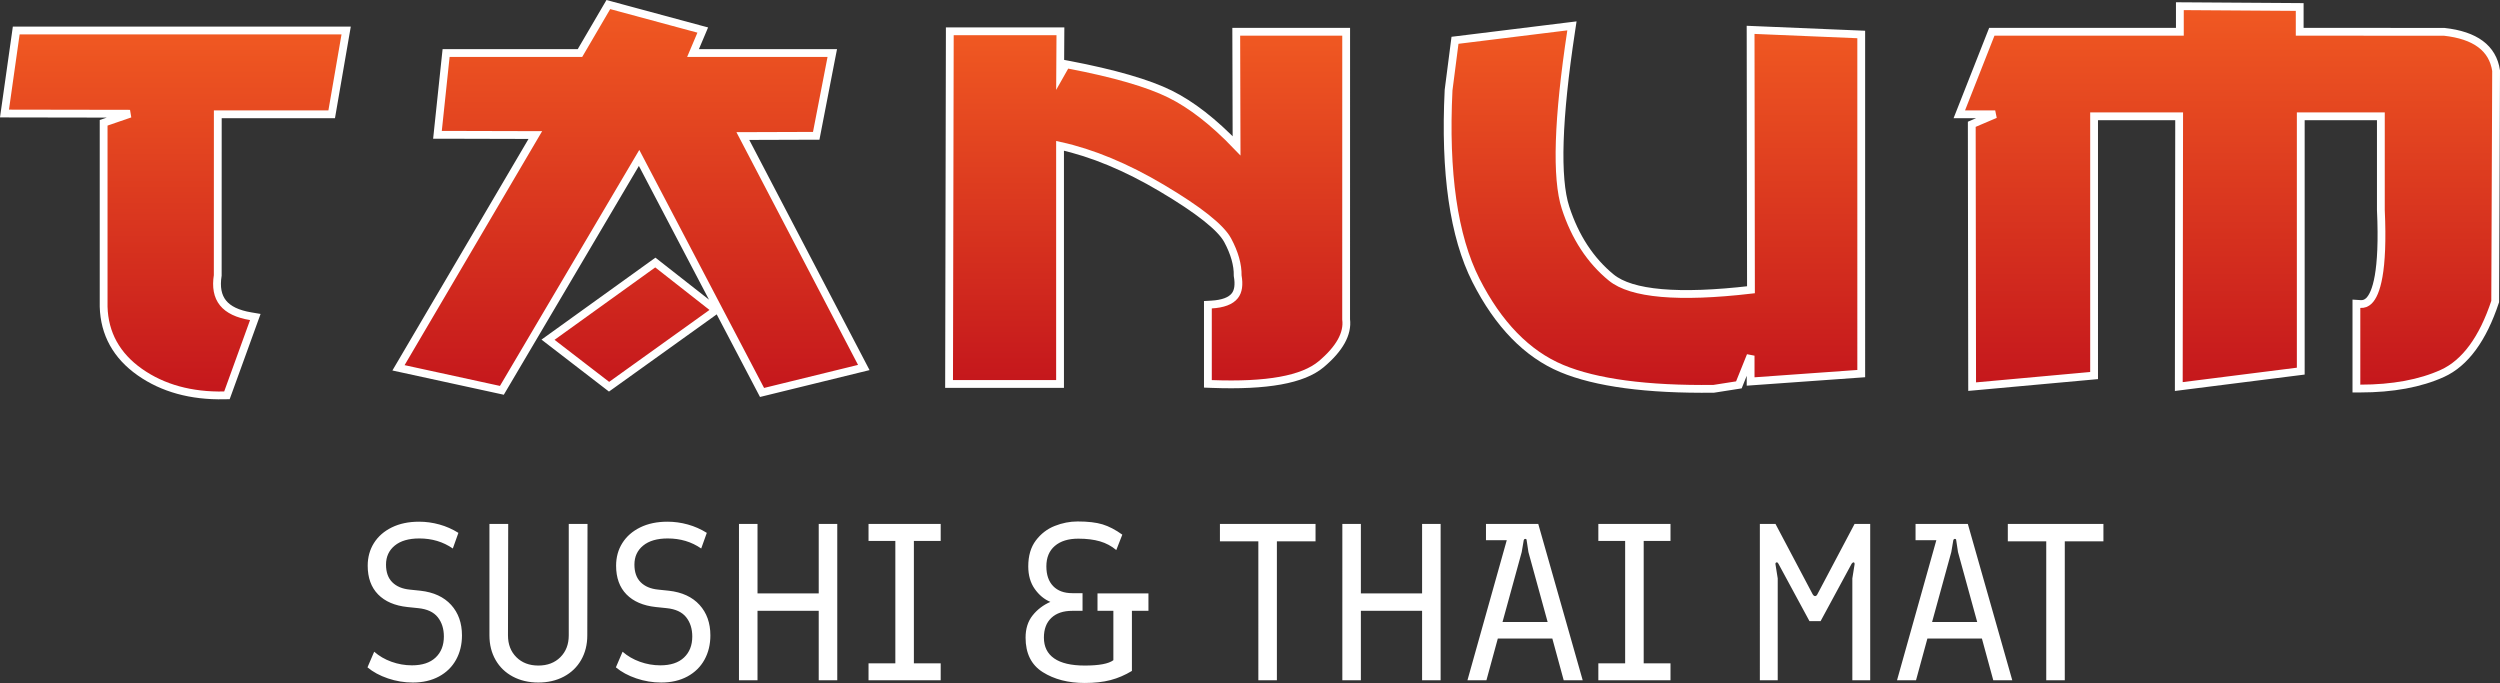 <!-- Generator: Adobe Illustrator 22.0.0, SVG Export Plug-In  -->
<svg version="1.1"
	 xmlns="http://www.w3.org/2000/svg" xmlns:xlink="http://www.w3.org/1999/xlink" xmlns:a="http://ns.adobe.com/AdobeSVGViewerExtensions/3.0/"
	 x="0px" y="0px" width="192.284px" height="52.53px" viewBox="0 0 192.284 52.53"
	 style="enable-background:new 0 0 192.284 52.53;" xml:space="preserve">
<rect x="0" y="0" width="192.284" height="52.53" fill="#333333" stroke="none"/>
<style type="text/css">
	.st0{fill:#FFFFFF;}
	.st1{clip-path:url(#SVGID_6_);fill:url(#SVGID_7_);}
	.st2{fill:none;stroke:#FFFFFF;stroke-width:0.6;stroke-linecap:round;}
	.st3{clip-path:url(#SVGID_8_);fill:url(#SVGID_9_);}
	.st4{clip-path:url(#SVGID_10_);fill:url(#SVGID_11_);}
	.st5{clip-path:url(#SVGID_12_);fill:url(#SVGID_13_);}
	.st6{clip-path:url(#SVGID_14_);fill:url(#SVGID_15_);}
	.st7{clip-path:url(#SVGID_17_);fill:url(#SVGID_18_);}
	.st8{clip-path:url(#SVGID_20_);fill:url(#SVGID_21_);}
	.st9{clip-path:url(#SVGID_23_);fill:url(#SVGID_24_);}
	.st10{clip-path:url(#SVGID_26_);fill:url(#SVGID_27_);}
	.st11{clip-path:url(#SVGID_29_);fill:url(#SVGID_30_);}
</style>
<defs>
</defs>
<g>
	<path class="st0" d="M157.384,52.324h1.426V41.637h2.972v-1.34h-7.354v1.34h2.956V52.324z M148.604,47.84l1.477-5.378l0.155-0.911
		c0.023-0.069,0.063-0.103,0.12-0.103c0.069,0,0.103,0.034,0.103,0.103l0.138,0.911l1.477,5.378H148.604z M153.311,52.324h1.461
		l-3.419-12.027h-4.021v1.254h1.598l-3.024,10.773h1.461l0.876-3.213h4.192L153.311,52.324z M135.357,52.324h1.374v-7.835
		l-0.172-1.082c-0.011-0.046-0.006-0.083,0.017-0.112c0.023-0.028,0.052-0.043,0.086-0.043c0.046,0,0.086,0.035,0.121,0.103
		l2.388,4.416h0.859l2.388-4.416c0.057-0.068,0.103-0.103,0.138-0.103c0.057,0,0.086,0.04,0.086,0.12v0.035l-0.172,1.082v7.835
		h1.374V40.297h-1.202l-2.853,5.395c-0.045,0.103-0.109,0.155-0.189,0.155c-0.068,0-0.131-0.052-0.189-0.155l-2.852-5.395h-1.202
		V52.324z M122.934,52.324h5.55v-1.306h-2.062v-9.415h2.062v-1.306h-5.55v1.306h2.062v9.415h-2.062V52.324z M115.564,47.84
		l1.477-5.378l0.155-0.911c0.023-0.069,0.063-0.103,0.12-0.103c0.069,0,0.103,0.034,0.103,0.103l0.138,0.911l1.477,5.378H115.564z
		 M120.271,52.324h1.461l-3.419-12.027h-4.021v1.254h1.598l-3.024,10.773h1.46l0.877-3.213h4.192L120.271,52.324z M103.244,52.324
		h1.426v-5.343h4.708v5.343h1.426V40.297h-1.426v5.343h-4.708v-5.343h-1.426V52.324z M96.784,52.324h1.426V41.637h2.973v-1.34
		h-7.354v1.34h2.955V52.324z M83.434,52.53c0.756,0,1.418-0.074,1.985-0.223c0.567-0.149,1.113-0.384,1.64-0.704v-4.622h1.272V45.64
		h-3.918v1.341h1.22v3.797c-0.366,0.275-1.099,0.412-2.199,0.412c-1.042,0-1.827-0.183-2.354-0.55
		c-0.527-0.366-0.79-0.899-0.79-1.598c0-0.652,0.191-1.159,0.575-1.52s0.92-0.541,1.607-0.541h0.79v-1.358h-0.79
		c-0.63,0-1.12-0.18-1.469-0.541c-0.35-0.361-0.524-0.868-0.524-1.521c0-0.675,0.217-1.199,0.653-1.572
		c0.435-0.372,1.036-0.558,1.804-0.558c0.641,0,1.197,0.069,1.666,0.206c0.47,0.138,0.888,0.361,1.255,0.67l0.464-1.185
		c-0.527-0.378-1.034-0.642-1.521-0.791c-0.487-0.148-1.125-0.223-1.916-0.223c-0.596,0-1.183,0.115-1.761,0.344
		c-0.578,0.229-1.062,0.601-1.452,1.116c-0.389,0.516-0.584,1.18-0.584,1.993c0,0.688,0.166,1.266,0.498,1.736
		c0.332,0.47,0.733,0.802,1.203,0.996c-0.55,0.241-1.005,0.588-1.366,1.04c-0.361,0.453-0.541,1.022-0.541,1.709
		c0,1.215,0.441,2.1,1.323,2.655C81.086,52.253,82.163,52.53,83.434,52.53 M66.802,52.324h5.55v-1.306H70.29v-9.415h2.062v-1.306
		h-5.55v1.306h2.062v9.415h-2.062V52.324z M56.837,52.324h1.426v-5.343h4.708v5.343h1.426V40.297h-1.426v5.343h-4.708v-5.343h-1.426
		V52.324z M50.858,52.496c0.767,0,1.437-0.155,2.01-0.464c0.573-0.309,1.011-0.739,1.315-1.289c0.303-0.549,0.455-1.174,0.455-1.872
		c0-0.951-0.278-1.733-0.833-2.346c-0.556-0.612-1.344-0.976-2.363-1.091l-0.825-0.086c-0.573-0.057-1.019-0.246-1.34-0.567
		c-0.321-0.32-0.481-0.773-0.481-1.357c0-0.607,0.223-1.094,0.67-1.46c0.447-0.367,1.077-0.55,1.89-0.55
		c0.974,0,1.833,0.257,2.577,0.773l0.43-1.203c-0.458-0.286-0.945-0.501-1.46-0.644c-0.516-0.143-1.037-0.215-1.564-0.215
		c-0.802,0-1.501,0.146-2.096,0.438c-0.596,0.292-1.054,0.693-1.375,1.203c-0.321,0.51-0.481,1.091-0.481,1.744
		c0,0.928,0.266,1.664,0.799,2.208c0.533,0.544,1.286,0.867,2.26,0.971l0.824,0.085c0.688,0.069,1.188,0.301,1.504,0.696
		c0.315,0.396,0.472,0.891,0.472,1.487c0,0.676-0.212,1.214-0.636,1.615c-0.423,0.401-1.03,0.601-1.821,0.601
		c-0.538,0-1.062-0.092-1.572-0.275c-0.51-0.183-0.954-0.441-1.332-0.773l-0.515,1.203c0.424,0.355,0.948,0.638,1.572,0.85
		C49.566,52.39,50.205,52.496,50.858,52.496 M41.408,52.496c0.733,0,1.386-0.152,1.959-0.455c0.572-0.304,1.016-0.731,1.331-1.28
		c0.315-0.55,0.473-1.18,0.473-1.89l0.017-8.574h-1.443v8.574c0,0.687-0.215,1.245-0.645,1.675
		c-0.429,0.429-0.993,0.644-1.692,0.644s-1.263-0.215-1.692-0.644c-0.43-0.43-0.645-0.988-0.645-1.675l0.017-8.574h-1.443v8.574
		c0,0.71,0.158,1.34,0.473,1.89c0.315,0.549,0.758,0.976,1.331,1.28C40.022,52.344,40.675,52.496,41.408,52.496 M31.752,52.496
		c0.767,0,1.437-0.155,2.01-0.464c0.573-0.309,1.011-0.739,1.315-1.289c0.303-0.549,0.455-1.174,0.455-1.872
		c0-0.951-0.278-1.733-0.833-2.346c-0.556-0.612-1.343-0.976-2.363-1.091l-0.825-0.086c-0.572-0.057-1.019-0.246-1.34-0.567
		c-0.321-0.32-0.481-0.773-0.481-1.357c0-0.607,0.224-1.094,0.67-1.46c0.447-0.367,1.077-0.55,1.89-0.55
		c0.974,0,1.833,0.257,2.578,0.773l0.429-1.203c-0.458-0.286-0.945-0.501-1.46-0.644c-0.516-0.143-1.037-0.215-1.564-0.215
		c-0.802,0-1.501,0.146-2.096,0.438c-0.596,0.292-1.054,0.693-1.375,1.203c-0.32,0.51-0.481,1.091-0.481,1.744
		c0,0.928,0.267,1.664,0.799,2.208c0.533,0.544,1.286,0.867,2.26,0.971l0.824,0.085c0.688,0.069,1.189,0.301,1.504,0.696
		c0.315,0.396,0.472,0.891,0.472,1.487c0,0.676-0.212,1.214-0.635,1.615c-0.424,0.401-1.031,0.601-1.822,0.601
		c-0.538,0-1.062-0.092-1.572-0.275c-0.51-0.183-0.953-0.441-1.331-0.773l-0.516,1.203c0.424,0.355,0.948,0.638,1.572,0.85
		C30.46,52.39,31.099,52.496,31.752,52.496"/>
</g>
<g>
	<defs>
		<path id="SVGID_5_" d="M26.268,2.347H1.508h-0.26L1.211,2.605L0.393,8.39L0.346,8.732H0.69C3.794,8.738,6.897,8.743,10,8.749
			C9.391,8.957,8.783,9.166,8.174,9.376L7.971,9.445v0.214v13.927c0.057,2.085,0.995,3.777,2.787,5.037
			c1.763,1.239,3.946,1.841,6.491,1.788l0.206-0.005l0.07-0.193l1.991-5.493l0.122-0.338l-0.355-0.06
			c-2.015-0.338-2.82-1.337-2.535-3.143c0.001-4.13,0.003-8.259,0.004-12.388h8.507h0.253l0.043-0.249l1.009-5.843l0.061-0.352
			H26.268z"/>
	</defs>
	<clipPath id="SVGID_6_">
		<use xlink:href="#SVGID_5_"  style="overflow:visible;"/>
	</clipPath>
	
		<linearGradient id="SVGID_7_" gradientUnits="userSpaceOnUse" x1="-261.222" y1="267.988" x2="-260.222" y2="267.988" gradientTransform="matrix(0 -28.666 -28.666 0 7695.76 -7457.602)">
		<stop  offset="0" style="stop-color:#C4161C"/>
		<stop  offset="1" style="stop-color:#F15A22"/>
	</linearGradient>
	<rect x="0.346" y="2.347" class="st1" width="26.279" height="28.117"/>
</g>
<g>
	<path class="st2" d="M0.69,8.732C3.793,8.737,6.897,8.743,10,8.748C9.391,8.957,8.783,9.166,8.174,9.375l-0.203,0.07v0.214v13.927
		c0.057,2.085,0.995,3.777,2.786,5.036c1.763,1.24,3.947,1.841,6.492,1.788l0.205-0.004l0.071-0.193l1.99-5.493l0.123-0.338
		l-0.355-0.06c-2.014-0.338-2.82-1.337-2.535-3.144c0.001-4.129,0.002-8.258,0.004-12.388h8.507h0.253l0.043-0.249l1.009-5.843
		l0.061-0.351h-0.357H1.509H1.248L1.212,2.605L0.393,8.39L0.345,8.731L0.69,8.732z"/>
</g>
<g>
	<defs>
		<path id="SVGID_4_" d="M50.222,20.324l-7.745,5.57l-0.327,0.235l0.319,0.246l4.2,3.233l0.176,0.136l0.182-0.13l7.716-5.531
			l0.325-0.233l-0.314-0.247l-4.172-3.272l-0.178-0.14L50.222,20.324z M46.675,0.548c-0.689,1.178-1.379,2.355-2.067,3.533H34.581
			h-0.27l-0.028,0.268l-0.601,5.688l-0.035,0.331l0.333,0.001c2.398,0.005,4.797,0.011,7.194,0.018
			c-3.438,5.849-6.876,11.697-10.315,17.546L30.65,28.29l0.404,0.089l7.335,1.596l0.212,0.046l0.111-0.186
			c3.48-5.896,6.961-11.793,10.442-17.69c3.116,5.945,6.232,11.888,9.349,17.832l0.109,0.209l0.227-0.057l7.226-1.772l0.372-0.091
			l-0.177-0.339c-3.041-5.821-6.082-11.642-9.124-17.463c1.799-0.006,3.597-0.012,5.396-0.018l0.247-0.001l0.046-0.242l1.119-5.765
			l0.069-0.357h-0.364H53.303c0.206-0.485,0.41-0.969,0.615-1.453l0.134-0.317l-0.332-0.09L47.012,0.41L46.79,0.35L46.675,0.548z"/>
	</defs>
	<clipPath id="SVGID_8_">
		<use xlink:href="#SVGID_4_"  style="overflow:visible;"/>
	</clipPath>
	
		<linearGradient id="SVGID_9_" gradientUnits="userSpaceOnUse" x1="-261.702" y1="268.431" x2="-260.702" y2="268.431" gradientTransform="matrix(0 -30.532 -30.532 0 8244.222 -7959.716)">
		<stop  offset="0" style="stop-color:#C4161C"/>
		<stop  offset="1" style="stop-color:#F15A22"/>
	</linearGradient>
	<rect x="30.65" y="0.35" class="st3" width="35.787" height="29.836"/>
</g>
<g>
	<path class="st2" d="M42.469,26.375l4.199,3.233l0.177,0.136l0.181-0.129l7.717-5.532l0.325-0.233l-0.314-0.247l-4.172-3.272
		l-0.178-0.139l-0.183,0.131l-7.744,5.571l-0.327,0.235L42.469,26.375z M44.607,4.081H34.581h-0.27L34.282,4.35l-0.6,5.687
		l-0.035,0.331h0.333c2.398,0.007,4.796,0.013,7.194,0.019c-3.438,5.849-6.877,11.697-10.315,17.546l-0.21,0.357l0.405,0.088
		l7.335,1.597l0.212,0.047l0.11-0.187c3.481-5.896,6.962-11.793,10.443-17.689c3.116,5.944,6.232,11.888,9.348,17.831l0.109,0.208
		l0.228-0.056l7.226-1.772l0.372-0.091l-0.177-0.339c-3.042-5.821-6.083-11.642-9.125-17.463c1.799-0.006,3.598-0.012,5.397-0.018
		h0.246l0.047-0.243l1.118-5.765l0.07-0.357h-0.364H53.303c0.205-0.484,0.41-0.969,0.615-1.453l0.134-0.317L53.72,2.222L47.011,0.41
		L46.79,0.35l-0.116,0.198C45.985,1.726,45.296,2.903,44.607,4.081z"/>
</g>
<g>
	<defs>
		<path id="SVGID_3_" d="M81.259,2.405h-7.907h-0.3l-0.001,0.3l-0.054,26.529l-0.001,0.3h0.301h7.935h0.3v-0.299V11.217
			c2.469,0.539,5.098,1.632,7.823,3.248c2.838,1.684,4.544,3.035,5.069,4.014c0.528,0.981,0.786,1.898,0.77,2.725
			c0.123,0.703,0.048,1.201-0.22,1.542c-0.313,0.399-0.914,0.627-1.788,0.676l-0.284,0.017v0.283v5.513v0.288l0.289,0.011
			c4.262,0.16,7.019-0.337,8.426-1.521c1.413-1.188,2.059-2.349,1.918-3.452l0.003-21.816v-0.3h-0.3h-7.853h-0.302l0.001,0.301
			c0.008,2.823,0.016,5.646,0.024,8.471c-1.78-1.856-3.484-3.171-5.113-3.978c-1.68-0.834-4.297-1.593-7.78-2.257l-0.211-0.04
			l-0.106,0.187c-0.119,0.211-0.239,0.422-0.359,0.633c0.007-1.018,0.014-2.036,0.02-3.054l0.003-0.303H81.259z"/>
	</defs>
	<clipPath id="SVGID_10_">
		<use xlink:href="#SVGID_3_"  style="overflow:visible;"/>
	</clipPath>
	
		<linearGradient id="SVGID_11_" gradientUnits="userSpaceOnUse" x1="-260.965" y1="267.588" x2="-259.965" y2="267.588" gradientTransform="matrix(0 -27.757 -27.757 0 7515.878 -7213.841)">
		<stop  offset="0" style="stop-color:#C4161C"/>
		<stop  offset="1" style="stop-color:#F15A22"/>
	</linearGradient>
	<rect x="72.996" y="2.405" class="st4" width="30.68" height="27.289"/>
</g>
<g>
	<path class="st2" d="M73.297,29.534h7.935h0.3v-0.3V11.216c2.468,0.541,5.098,1.633,7.823,3.249
		c2.838,1.684,4.544,3.035,5.07,4.013c0.527,0.981,0.785,1.898,0.769,2.725c0.123,0.703,0.048,1.202-0.22,1.543
		c-0.313,0.399-0.914,0.626-1.788,0.676l-0.283,0.016v0.284v5.512v0.289l0.289,0.011c4.261,0.16,7.017-0.338,8.426-1.521
		c1.412-1.188,2.058-2.349,1.917-3.452l0.003-21.816v-0.3h-0.3h-7.853h-0.301l0.001,0.3c0.008,2.824,0.016,5.647,0.024,8.471
		c-1.781-1.855-3.484-3.17-5.113-3.978c-1.68-0.833-4.298-1.592-7.781-2.256l-0.211-0.04l-0.106,0.187
		c-0.119,0.211-0.239,0.422-0.358,0.633c0.006-1.018,0.013-2.036,0.019-3.054l0.002-0.302h-0.302h-7.907h-0.3v0.299l-0.055,26.528
		l-0.001,0.301H73.297z"/>
</g>
<g>
	<defs>
		<path id="SVGID_2_" d="M120.511,2.038l-8.371,1.033l-0.231,0.028l-0.03,0.231l-0.464,3.603
			c-0.313,6.345,0.396,11.258,2.103,14.626c1.715,3.387,3.936,5.669,6.6,6.784c2.635,1.101,6.57,1.626,11.695,1.561l1.761-0.276
			l0.169-0.026l0.063-0.159c0.28-0.695,0.559-1.391,0.839-2.087v1.664v0.322l0.322-0.023l7.908-0.564l0.278-0.021v-0.279V2.939
			V2.652l-0.287-0.012l-7.908-0.332l-0.313-0.012v0.313c0.009,6.559,0.018,13.118,0.027,19.677
			c-5.573,0.648-9.188,0.332-10.744-0.939c-1.602-1.307-2.785-3.114-3.518-5.372c-0.736-2.268-0.59-6.842,0.435-13.594l0.058-0.391
			L120.511,2.038z"/>
	</defs>
	<clipPath id="SVGID_12_">
		<use xlink:href="#SVGID_2_"  style="overflow:visible;"/>
	</clipPath>
	
		<linearGradient id="SVGID_13_" gradientUnits="userSpaceOnUse" x1="-261.195" y1="267.863" x2="-260.195" y2="267.863" gradientTransform="matrix(0 -28.566 -28.566 0 7778.957 -7431.137)">
		<stop  offset="0" style="stop-color:#C4161C"/>
		<stop  offset="1" style="stop-color:#F15A22"/>
	</linearGradient>
	<rect x="111.102" y="1.99" class="st5" width="32.051" height="27.979"/>
</g>
<g>
	<path class="st2" d="M111.879,3.33l-0.464,3.603c-0.312,6.344,0.396,11.258,2.103,14.627c1.716,3.387,3.936,5.669,6.601,6.783
		c2.634,1.101,6.568,1.627,11.695,1.561l1.761-0.276l0.168-0.027l0.063-0.157c0.28-0.696,0.56-1.392,0.84-2.088v1.664v0.322
		l0.321-0.023l7.908-0.564l0.279-0.02v-0.28V2.94V2.652l-0.288-0.012l-7.908-0.331l-0.313-0.013l0.001,0.313
		c0.009,6.56,0.018,13.119,0.027,19.678c-5.574,0.647-9.189,0.331-10.745-0.94c-1.601-1.307-2.785-3.114-3.517-5.372
		c-0.737-2.268-0.591-6.842,0.434-13.594l0.059-0.391l-0.393,0.048l-8.371,1.033l-0.231,0.028L111.879,3.33z"/>
</g>
<g>
	<defs>
		<path id="SVGID_1_" d="M167.661,0.777v1.668H153.4h-0.204l-0.075,0.19l-2.262,5.746l-0.162,0.41h0.441h2.32
			c-0.54,0.23-1.08,0.46-1.62,0.689l-0.183,0.079v0.198l0.028,19.653v0.328l0.327-0.03l8.78-0.798l0.273-0.025v-0.274V8.947h6.543
			c-0.009,6.814-0.018,13.628-0.027,20.442l-0.001,0.341l0.339-0.042l8.78-1.111l0.262-0.033V28.28V8.947h6.162v7.199
			c0.222,4.814-0.375,6.455-0.915,6.987c-0.186,0.184-0.399,0.266-0.648,0.251l-0.319-0.019v0.318v5.902v0.3h0.301
			c2.485,0,4.61-0.392,6.313-1.166c1.745-0.792,3.111-2.652,4.06-5.526l0.07-17.759c-0.261-1.736-1.607-2.725-4.003-2.987
			c-3.701-0.001-7.401-0.002-11.102-0.002V0.836V0.538l-0.298-0.002l-8.618-0.058l-0.301-0.002V0.777z"/>
	</defs>
	<clipPath id="SVGID_14_">
		<use xlink:href="#SVGID_1_"  style="overflow:visible;"/>
	</clipPath>
	
		<linearGradient id="SVGID_15_" gradientUnits="userSpaceOnUse" x1="-261.574" y1="268.177" x2="-260.574" y2="268.177" gradientTransform="matrix(0 -30.011 -30.011 0 8219.685 -7820.014)">
		<stop  offset="0" style="stop-color:#C4161C"/>
		<stop  offset="1" style="stop-color:#F15A22"/>
	</linearGradient>
	<rect x="150.697" y="0.476" class="st6" width="41.286" height="29.409"/>
</g>
<g>
	<path class="st2" d="M167.661,2.445h-14.26h-0.204l-0.075,0.19l-2.263,5.746l-0.162,0.41h0.441h2.32
		c-0.54,0.23-1.08,0.46-1.62,0.69l-0.182,0.078v0.198l0.027,19.653l0.001,0.328l0.326-0.029l8.781-0.799l0.273-0.025v-0.274V8.947
		h6.542c-0.009,6.814-0.018,13.628-0.027,20.443v0.341l0.338-0.043l8.78-1.11l0.263-0.033V28.28V8.947h6.161v7.199
		c0.222,4.814-0.375,6.456-0.914,6.987c-0.187,0.184-0.399,0.266-0.649,0.251l-0.318-0.02v0.319v5.902v0.3h0.3
		c2.485,0,4.61-0.392,6.314-1.166c1.744-0.792,3.11-2.652,4.06-5.526l0.07-17.759c-0.262-1.735-1.608-2.725-4.003-2.987
		c-3.701-0.001-7.402-0.001-11.103-0.002V0.836V0.538l-0.298-0.002l-8.617-0.058l-0.302-0.002v0.302V2.445z"/>
</g>
</svg>